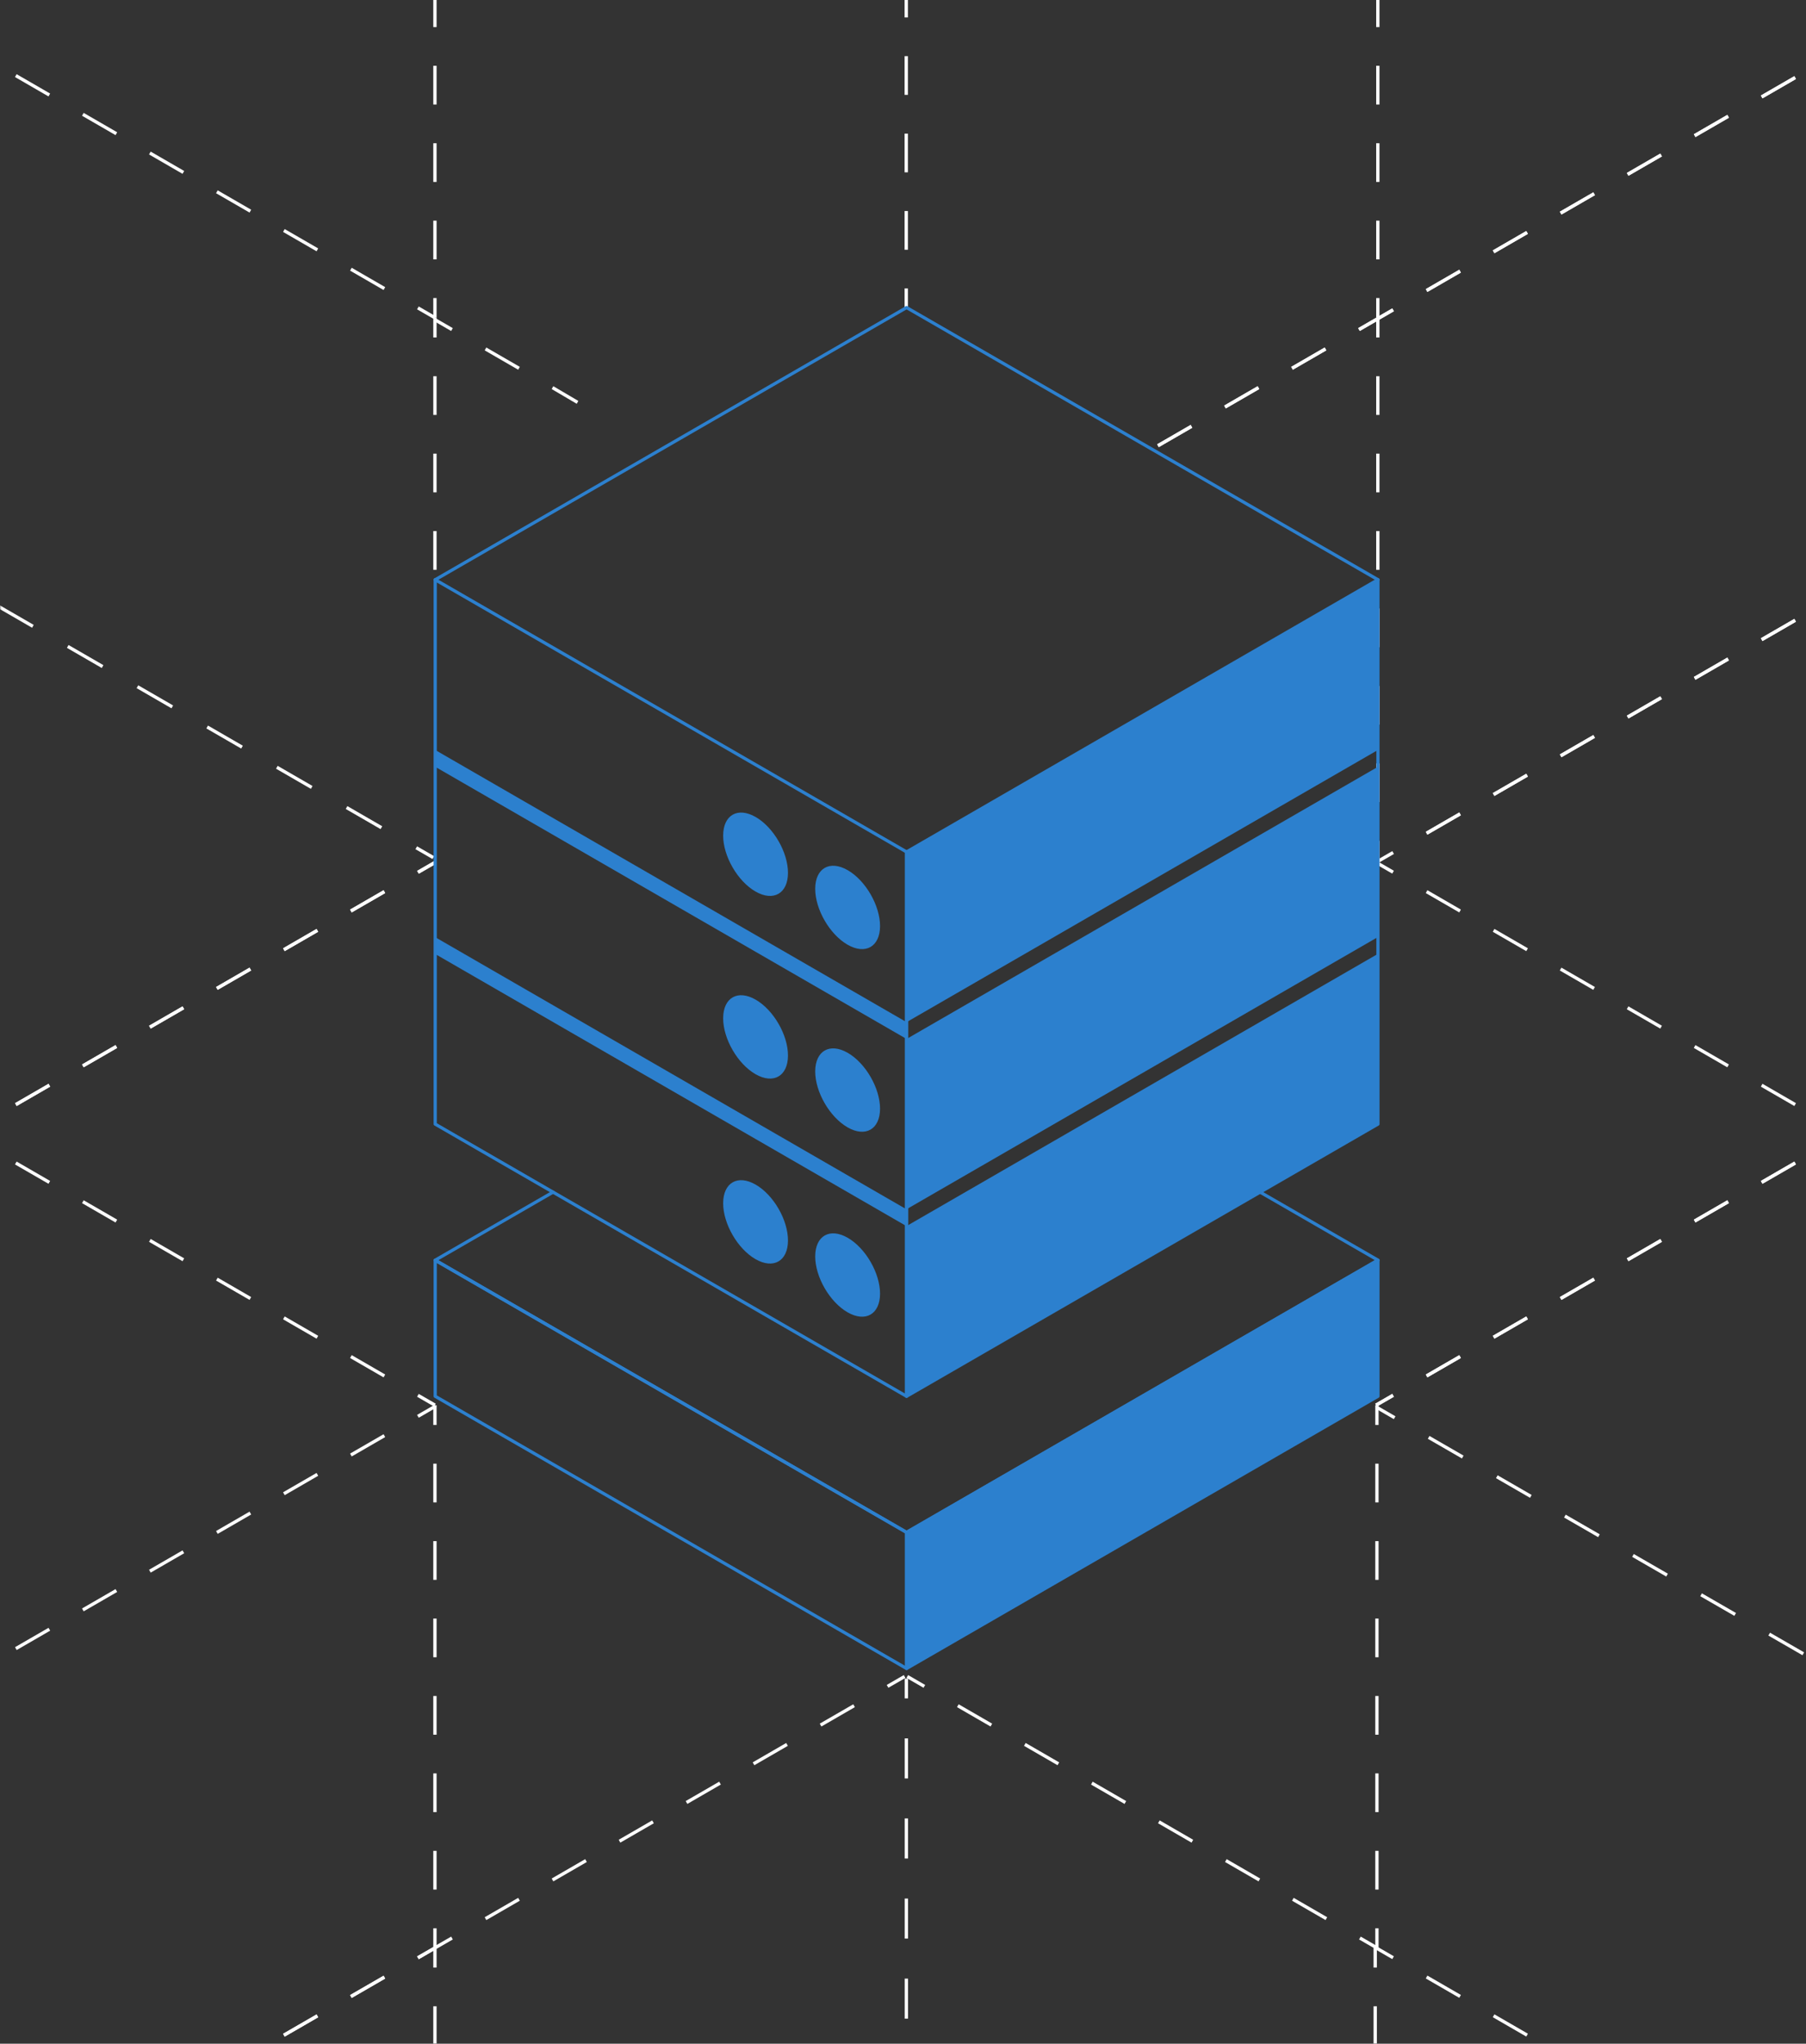 <?xml version="1.0" encoding="UTF-8"?>
<svg xmlns="http://www.w3.org/2000/svg" width="563" height="637" viewBox="0 0 563 637" fill="none">
  <rect x="0" y="0" width="563" height="637" fill="#333333" stroke="none"/>
  <g clip-path="url(#clip0_338_55633)">
    <mask id="mask0_338_55633" style="mask-type:luminance" maskUnits="userSpaceOnUse" x="0" y="-41" width="563" height="705">
      <path d="M563 -40.822H0V663.364H563V-40.822Z" fill="white"></path>
    </mask>
    <g mask="url(#mask0_338_55633)">
      <path d="M444.977 90.998L444.469 90.108L454.913 84.07L455.421 84.959L444.977 90.998ZM465.865 78.934L465.357 78.044L475.801 72.005L476.309 72.895L465.865 78.934ZM486.766 66.869L486.258 65.979L496.702 59.941L497.21 60.831L486.766 66.869ZM507.654 54.792L507.146 53.902L517.59 47.864L518.098 48.753L507.654 54.792ZM528.542 42.727L528.034 41.838L538.478 35.799L538.986 36.689L528.542 42.727ZM549.43 30.663L548.922 29.773L559.366 23.735L559.874 24.625L549.43 30.663Z" fill="white"></path>
      <path d="M434.021 96.123L428.707 99.195L429.222 100.087L434.536 97.015L434.021 96.123Z" fill="white"></path>
      <path d="M444.977 90.998L444.469 90.108L454.913 84.07L455.421 84.959L444.977 90.998ZM465.865 78.934L465.357 78.044L475.801 72.005L476.309 72.895L465.865 78.934ZM486.766 66.869L486.258 65.979L496.702 59.941L497.21 60.831L486.766 66.869ZM507.654 54.792L507.146 53.902L517.59 47.864L518.098 48.753L507.654 54.792ZM528.542 42.727L528.034 41.838L538.478 35.799L538.986 36.689L528.542 42.727ZM549.43 30.663L548.922 29.773L559.366 23.735L559.874 24.625L549.43 30.663Z" fill="white"></path>
      <path d="M434.021 96.123L428.707 99.195L429.222 100.087L434.536 97.015L434.021 96.123Z" fill="white"></path>
      <path d="M283.068 523.22H282.039V529.36H283.068V523.22Z" fill="white"></path>
      <path d="M283.068 828.81H282.039V816.339H283.068V828.81ZM283.068 803.868H282.039V791.397H283.068V803.868ZM283.068 778.913H282.039V766.429H283.068V778.913ZM283.068 753.957H282.039V741.486H283.068V753.957ZM283.068 729.002H282.039V716.531H283.068V729.002ZM283.068 704.047H282.039V691.576H283.068V704.047ZM283.068 679.092H282.039V666.621H283.068V679.092ZM283.068 654.137H282.039V641.665H283.068V654.137ZM283.068 629.181H282.039V616.71H283.068V629.181ZM283.068 604.226H282.039V591.755H283.068V604.226ZM283.068 579.271H282.039V566.787H283.068V579.271ZM283.068 554.316H282.039V541.844H283.068V554.316Z" fill="white"></path>
      <path d="M136.103 438.006H135.074V444.147H136.103V438.006Z" fill="white"></path>
      <path d="M136.103 588.958H135.074V576.893H136.103V588.958ZM136.103 564.816H135.074V552.752H136.103V564.816ZM136.103 540.687H135.074V528.623H136.103V540.687ZM136.103 516.546H135.074V504.481H136.103V516.546ZM136.103 492.417H135.074V480.353H136.103V492.417ZM136.103 468.275H135.074V456.211H136.103V468.275Z" fill="white"></path>
      <path d="M136.103 601.022H135.074V607.163H136.103V601.022Z" fill="white"></path>
      <path d="M136.103 607.125H135.074V613.265H136.103V607.125Z" fill="white"></path>
      <path d="M136.103 758.076H135.074V746.012H136.103V758.076ZM136.103 733.934H135.074V721.87H136.103V733.934ZM136.103 709.806H135.074V697.741H136.103V709.806ZM136.103 685.664H135.074V673.6H136.103V685.664ZM136.103 661.535H135.074V649.471H136.103V661.535ZM136.103 637.394H135.074V625.329H136.103V637.394Z" fill="white"></path>
      <path d="M429.223 607.125H428.193V613.265H429.223V607.125Z" fill="white"></path>
      <path d="M429.223 758.076H428.193V746.012H429.223V758.076ZM429.223 733.934H428.193V721.87H429.223V733.934ZM429.223 709.806H428.193V697.741H429.223V709.806ZM429.223 685.664H428.193V673.6H429.223V685.664ZM429.223 661.535H428.193V649.471H429.223V661.535ZM429.223 637.394H428.193V625.329H429.223V637.394Z" fill="white"></path>
      <path d="M136.103 99.045H135.074V105.185H136.103V99.045Z" fill="white"></path>
      <path d="M136.103 177.598H135.074V165.533H136.103V177.598ZM136.103 153.456H135.074V141.392H136.103V153.456ZM136.103 129.327H135.074V117.263H136.103V129.327Z" fill="white"></path>
      <path d="M136.103 80.841H135.074V68.776H136.103V80.841ZM136.103 56.712H135.074V44.647H136.103V56.712ZM136.103 32.57H135.074V20.506H136.103V32.57ZM136.103 8.441H135.074V-3.636H136.103V8.441ZM136.103 -15.7H135.074V-27.765H136.103V-15.7ZM136.103 -39.829H135.074V-51.894H136.103V-39.829Z" fill="white"></path>
      <path d="M136.103 92.905H135.074V99.045H136.103V92.905Z" fill="white"></path>
      <path d="M428.7 99.202L423.387 102.274L423.902 103.166L429.215 100.094L428.7 99.202Z" fill="white"></path>
      <path d="M361.235 139.37L360.727 138.48L371.171 132.442L371.679 133.332L361.235 139.37ZM382.123 127.306L381.615 126.416L392.059 120.377L392.567 121.267L382.123 127.306ZM403.024 115.241L402.515 114.351L412.959 108.313L413.468 109.203L403.024 115.241Z" fill="white"></path>
      <path d="M428.7 99.202L423.387 102.274L423.902 103.166L429.215 100.094L428.7 99.202Z" fill="white"></path>
      <path d="M361.235 139.37L360.727 138.48L371.171 132.442L371.679 133.332L361.235 139.37ZM382.123 127.306L381.615 126.416L392.059 120.377L392.567 121.267L382.123 127.306ZM403.024 115.241L402.515 114.351L412.959 108.313L413.468 109.203L403.024 115.241Z" fill="white"></path>
      <path d="M444.977 260.154L444.469 259.264L454.913 253.226L455.421 254.116L444.977 260.154ZM465.865 248.09L465.357 247.2L475.801 241.161L476.309 242.051L465.865 248.09ZM486.766 236.025L486.258 235.135L496.702 229.097L497.21 229.987L486.766 236.025ZM507.654 223.948L507.146 223.058L517.59 217.02L518.098 217.91L507.654 223.948ZM528.542 211.884L528.034 210.994L538.478 204.955L538.986 205.845L528.542 211.884ZM549.43 199.819L548.922 198.929L559.366 192.891L559.874 193.781L549.43 199.819Z" fill="white"></path>
      <path d="M434.033 265.28L423.967 271.1L424.482 271.991L434.548 266.171L434.033 265.28Z" fill="white"></path>
      <path d="M444.977 260.154L444.469 259.264L454.913 253.226L455.421 254.116L444.977 260.154ZM465.865 248.09L465.357 247.2L475.801 241.161L476.309 242.051L465.865 248.09ZM486.766 236.025L486.258 235.135L496.702 229.097L497.21 229.987L486.766 236.025ZM507.654 223.948L507.146 223.058L517.59 217.02L518.098 217.91L507.654 223.948ZM528.542 211.884L528.034 210.994L538.478 204.955L538.986 205.845L528.542 211.884ZM549.43 199.819L548.922 198.929L559.366 192.891L559.874 193.781L549.43 199.819Z" fill="white"></path>
      <path d="M361.209 308.196L360.701 307.306L371.145 301.267L371.653 302.157L361.209 308.196ZM382.097 296.119L381.589 295.229L392.033 289.19L392.542 290.08L382.097 296.119ZM402.986 284.054L402.477 283.164L412.921 277.126L413.43 278.016L402.986 284.054Z" fill="white"></path>
      <path d="M321.397 330.993L320.889 330.103L331.333 324.064L331.841 324.954L321.397 330.993ZM342.285 318.928L341.777 318.039L352.221 312L352.729 312.89L342.285 318.928Z" fill="white"></path>
      <path d="M430.035 99.045H429.006V105.185H430.035V99.045Z" fill="white"></path>
      <path d="M430.035 249.997H429.006V237.933H430.035V249.997ZM430.035 225.868H429.006V213.804H430.035V225.868ZM430.035 201.726H429.006V189.662H430.035V201.726ZM430.035 177.598H429.006V165.533H430.035V177.598ZM430.035 153.456H429.006V141.392H430.035V153.456ZM430.035 129.327H429.006V117.263H430.035V129.327Z" fill="white"></path>
      <path d="M430.035 262.061H429.006V268.202H430.035V262.061Z" fill="white"></path>
      <path d="M430.035 80.841H429.006V68.776H430.035V80.841ZM430.035 56.712H429.006V44.647H430.035V56.712ZM430.035 32.57H429.006V20.506H430.035V32.57ZM430.035 8.441H429.006V-3.636H430.035V8.441ZM430.035 -15.7H429.006V-27.765H430.035V-15.7ZM430.035 -39.829H429.006V-51.894H430.035V-39.829Z" fill="white"></path>
      <path d="M430.035 92.905H429.006V99.045H430.035V92.905Z" fill="white"></path>
      <path d="M283.029 77.841H282V65.776H283.029V77.841ZM283.029 53.712H282V41.647H283.029V53.712ZM283.029 29.57H282V17.506H283.029V29.57ZM283.029 5.441H282V-6.636H283.029V5.441ZM283.029 -18.701H282V-30.765H283.029V-18.701ZM283.029 -42.829H282V-54.894H283.029V-42.829Z" fill="white"></path>
      <path d="M283.029 89.905H282V96.045H283.029V89.905Z" fill="white"></path>
      <path d="M559.366 344.733L548.922 338.694L549.43 337.804L559.874 343.843L559.366 344.733ZM538.465 332.668L528.021 326.63L528.529 325.74L538.973 331.778L538.465 332.668ZM517.577 320.604L507.133 314.565L507.641 313.675L518.085 319.714L517.577 320.604ZM496.689 308.527L486.245 302.488L486.753 301.598L497.197 307.637L496.689 308.527ZM475.801 296.462L465.357 290.424L465.865 289.534L476.309 295.572L475.801 296.462ZM454.913 284.398L444.469 278.359L444.977 277.469L455.421 283.508L454.913 284.398Z" fill="white"></path>
      <path d="M429.212 268.332L428.697 269.224L434.012 272.294L434.526 271.402L429.212 268.332Z" fill="white"></path>
      <path d="M135.347 268.371L130.033 271.443L130.548 272.334L135.862 269.262L135.347 268.371Z" fill="white"></path>
      <path d="M5.196 344.733L4.688 343.843L15.132 337.804L15.64 338.694L5.196 344.733ZM26.084 332.668L25.576 331.778L36.02 325.74L36.528 326.63L26.084 332.668ZM46.972 320.604L46.464 319.714L56.908 313.675L57.416 314.565L46.972 320.604ZM67.86 308.527L67.352 307.637L77.796 301.598L78.304 302.488L67.86 308.527ZM88.748 296.462L88.24 295.572L98.684 289.534L99.192 290.424L88.748 296.462ZM109.636 284.398L109.128 283.508L119.572 277.469L120.08 278.359L109.636 284.398Z" fill="white"></path>
      <path d="M135.347 268.371L130.033 271.443L130.548 272.334L135.862 269.262L135.347 268.371Z" fill="white"></path>
      <path d="M5.196 344.733L4.688 343.843L15.132 337.804L15.64 338.694L5.196 344.733ZM26.084 332.668L25.576 331.778L36.02 325.74L36.528 326.63L26.084 332.668ZM46.972 320.604L46.464 319.714L56.908 313.675L57.416 314.565L46.972 320.604ZM67.86 308.527L67.352 307.637L77.796 301.598L78.304 302.488L67.86 308.527ZM88.748 296.462L88.24 295.572L98.684 289.534L99.192 290.424L88.748 296.462ZM109.636 284.398L109.128 283.508L119.572 277.469L120.08 278.359L109.636 284.398Z" fill="white"></path>
      <path d="M135.327 438.413L130.016 435.349L130.537 434.459L135.848 437.523L135.327 438.413Z" fill="white"></path>
      <path d="M119.573 429.311L109.129 423.272L109.637 422.382L120.081 428.421L119.573 429.311ZM98.685 417.246L88.241 411.208L88.749 410.318L99.193 416.356L98.685 417.246ZM77.797 405.169L67.353 399.131L67.861 398.241L78.305 404.279L77.797 405.169ZM56.909 393.105L46.465 387.066L46.973 386.176L57.417 392.215L56.909 393.105ZM36.021 381.04L25.577 375.002L26.085 374.112L36.529 380.15L36.021 381.04ZM15.12 368.976L4.676 362.937L5.184 362.047L15.628 368.086L15.12 368.976Z" fill="white"></path>
      <path d="M444.977 429.311L444.469 428.421L454.913 422.382L455.421 423.272L444.977 429.311ZM465.865 417.246L465.357 416.356L475.801 410.318L476.309 411.208L465.865 417.246ZM486.766 405.169L486.258 404.279L496.702 398.241L497.21 399.131L486.766 405.169ZM507.654 393.105L507.146 392.215L517.59 386.176L518.098 387.066L507.654 393.105ZM528.542 381.04L528.034 380.15L538.478 374.112L538.986 375.002L528.542 381.04ZM549.43 368.976L548.922 368.086L559.366 362.047L559.874 362.937L549.43 368.976Z" fill="white"></path>
      <path d="M429.221 438.413L428.713 437.523L434.024 434.459L434.532 435.349L429.221 438.413Z" fill="white"></path>
      <path d="M444.977 429.311L444.469 428.421L454.913 422.382L455.421 423.272L444.977 429.311ZM465.865 417.246L465.357 416.356L475.801 410.318L476.309 411.208L465.865 417.246ZM486.766 405.169L486.258 404.279L496.702 398.241L497.21 399.131L486.766 405.169ZM507.654 393.105L507.146 392.215L517.59 386.176L518.098 387.066L507.654 393.105ZM528.542 381.04L528.034 380.15L538.478 374.112L538.986 375.002L528.542 381.04ZM549.43 368.976L548.922 368.086L559.366 362.047L559.874 362.937L549.43 368.976Z" fill="white"></path>
      <path d="M429.221 438.413L428.713 437.523L434.024 434.459L434.532 435.349L429.221 438.413Z" fill="white"></path>
      <path d="M179.783 125.856L171.984 121.267L172.492 120.377L180.291 124.966L179.783 125.856ZM161.54 115.241L151.096 109.203L151.604 108.313L162.048 114.351L161.54 115.241Z" fill="white"></path>
      <path d="M135.841 99.206L135.326 100.098L140.641 103.168L141.155 102.276L135.841 99.206Z" fill="white"></path>
      <path d="M130.528 95.519L130.014 96.411L135.329 99.48L135.843 98.588L130.528 95.519Z" fill="white"></path>
      <path d="M119.573 90.388L109.129 84.349L109.637 83.459L120.081 89.498L119.573 90.388ZM98.685 78.323L88.241 72.285L88.749 71.395L99.193 77.434L98.685 78.323ZM77.797 66.259L67.353 60.22L67.861 59.331L78.305 65.369L77.797 66.259ZM56.909 54.182L46.465 48.143L46.973 47.253L57.417 53.292L56.909 54.182ZM36.021 42.117L25.577 36.079L26.085 35.189L36.529 41.227L36.021 42.117ZM15.12 30.053L4.676 24.014L5.184 23.125L15.628 29.163L15.12 30.053Z" fill="white"></path>
      <path d="M837.9 675.354L827.278 669.227L827.786 668.337L838.408 674.464L837.9 675.354ZM816.669 663.086L806.047 656.959L806.555 656.069L817.177 662.196L816.669 663.086ZM795.437 650.819L784.815 644.691L785.324 643.801L795.946 649.929L795.437 650.819ZM774.206 638.551L763.584 632.423L764.093 631.533L774.714 637.661L774.206 638.551ZM752.975 626.296L742.353 620.168L742.861 619.278L753.483 625.406L752.975 626.296ZM731.744 614.028L721.122 607.9L721.63 607.01L732.252 613.138L731.744 614.028ZM710.513 601.76L699.904 595.632L700.412 594.742L711.021 600.87L710.513 601.76ZM689.282 589.492L678.66 583.364L679.168 582.475L689.79 588.602L689.282 589.492ZM668.05 577.237L657.441 571.109L657.95 570.219L668.559 576.347L668.05 577.237ZM646.819 564.969L636.197 558.841L636.706 557.952L647.328 564.079L646.819 564.969ZM625.588 552.701L614.979 546.574L615.487 545.684L626.096 551.811L625.588 552.701ZM604.357 540.433L593.735 534.306L594.243 533.416L604.865 539.543L604.357 540.433ZM583.126 528.178L572.504 522.051L573.012 521.161L583.634 527.288L583.126 528.178ZM561.895 515.91L551.273 509.783L551.781 508.893L562.403 515.02L561.895 515.91ZM540.664 503.643L530.042 497.515L530.55 496.625L541.172 502.753L540.664 503.643ZM519.433 491.387L508.811 485.26L509.319 484.37L519.941 490.497L519.433 491.387ZM498.201 479.12L487.579 472.992L488.088 472.102L498.71 478.23L498.201 479.12ZM476.97 466.852L466.361 460.724L466.869 459.834L477.478 465.962L476.97 466.852ZM455.739 454.584L445.117 448.456L445.625 447.566L456.247 453.694L455.739 454.584Z" fill="white"></path>
      <path d="M434.508 442.329L429.197 439.252L429.706 438.375L435.016 441.439L434.508 442.329Z" fill="white"></path>
      <path d="M130.537 610.671L130.016 609.782L135.327 606.718L135.848 607.595L130.537 610.671Z" fill="white"></path>
      <path d="M5.196 683.071L4.688 682.181L15.132 676.142L15.64 677.032L5.196 683.071ZM26.084 671.006L25.576 670.116L36.02 664.078L36.528 664.968L26.084 671.006ZM46.972 658.942L46.464 658.052L56.908 652.013L57.416 652.903L46.972 658.942ZM67.86 646.877L67.352 645.988L77.796 639.949L78.304 640.839L67.86 646.877ZM88.748 634.8L88.24 633.91L98.684 627.872L99.192 628.762L88.748 634.8ZM109.636 622.736L109.128 621.846L119.572 615.807L120.08 616.697L109.636 622.736Z" fill="white"></path>
      <path d="M130.537 610.671L130.016 609.782L135.327 606.718L135.848 607.595L130.537 610.671Z" fill="white"></path>
      <path d="M5.196 683.071L4.688 682.181L15.132 676.142L15.64 677.032L5.196 683.071ZM26.084 671.006L25.576 670.116L36.02 664.078L36.528 664.968L26.084 671.006ZM46.972 658.942L46.464 658.052L56.908 652.013L57.416 652.903L46.972 658.942ZM67.86 646.877L67.352 645.988L77.796 639.949L78.304 640.839L67.86 646.877ZM88.748 634.8L88.24 633.91L98.684 627.872L99.192 628.762L88.748 634.8ZM109.636 622.736L109.128 621.846L119.572 615.807L120.08 616.697L109.636 622.736Z" fill="white"></path>
      <path d="M130.022 263.789L129.508 264.681L134.823 267.75L135.337 266.858L130.022 263.789Z" fill="white"></path>
      <path d="M118.645 258.425L107.782 252.145L108.29 251.255L119.154 257.536L118.645 258.425ZM96.919 245.878L86.055 239.598L86.564 238.708L97.427 244.988L96.919 245.878ZM75.192 233.318L64.329 227.038L64.837 226.148L75.7 232.428L75.192 233.318ZM53.453 220.77L42.589 214.49L43.098 213.6L53.961 219.88L53.453 220.77ZM31.726 208.21L20.863 201.93L21.371 201.04L32.234 207.32L31.726 208.21ZM9.999 195.662L-0.864 189.382L-0.356 188.492L10.508 194.773L9.999 195.662ZM-11.74 183.102L-22.603 176.822L-22.095 175.932L-11.232 182.212L-11.74 183.102ZM-33.467 170.555L-44.33 164.275L-43.822 163.385L-32.958 169.665L-33.467 170.555ZM-55.206 157.994L-66.069 151.714L-65.561 150.824L-54.698 157.105L-55.206 157.994ZM-76.933 145.447L-87.796 139.167L-87.288 138.277L-76.424 144.557L-76.933 145.447ZM-98.672 132.887L-109.535 126.607L-109.027 125.717L-98.164 131.997L-98.672 132.887ZM-120.399 120.339L-131.262 114.059L-130.754 113.169L-119.89 119.449L-120.399 120.339ZM-142.125 107.779L-152.989 101.499L-152.48 100.609L-141.617 106.889L-142.125 107.779ZM-163.865 95.231L-174.728 88.951L-174.22 88.061L-163.356 94.341L-163.865 95.231ZM-185.591 82.671L-196.455 76.391L-195.946 75.501L-185.083 81.781L-185.591 82.671ZM-207.318 70.124L-218.181 63.843L-217.673 62.954L-206.81 69.234L-207.318 70.124ZM-229.057 57.563L-239.921 51.283L-239.412 50.393L-228.549 56.673L-229.057 57.563ZM-250.784 45.016L-261.647 38.736L-261.139 37.846L-250.276 44.126L-250.784 45.016ZM-272.523 32.468L-283.387 26.188L-282.879 25.298L-272.015 31.578L-272.523 32.468Z" fill="white"></path>
      <path d="M276.945 526.055L276.424 525.178L281.747 522.102L282.256 522.991L276.945 526.055Z" fill="white"></path>
      <path d="M151.604 598.467L151.096 597.577L161.54 591.539L162.048 592.429L151.604 598.467ZM172.492 586.403L171.984 585.513L182.428 579.474L182.936 580.364L172.492 586.403ZM193.38 574.326L192.872 573.436L203.316 567.397L203.824 568.287L193.38 574.326ZM214.268 562.261L213.76 561.371L224.204 555.333L224.712 556.223L214.268 562.261ZM235.156 550.197L234.648 549.307L245.092 543.268L245.6 544.158L235.156 550.197ZM256.057 538.132L255.549 537.242L265.993 531.204L266.501 532.094L256.057 538.132Z" fill="white"></path>
      <path d="M135.849 607.57L135.328 606.68L140.652 603.616L141.16 604.506L135.849 607.57Z" fill="white"></path>
      <path d="M429.756 438.006H428.727V444.147H429.756V438.006Z" fill="white"></path>
      <path d="M429.756 588.958H428.727V576.893H429.756V588.958ZM429.756 564.816H428.727V552.752H429.756V564.816ZM429.756 540.687H428.727V528.623H429.756V540.687ZM429.756 516.546H428.727V504.481H429.756V516.546ZM429.756 492.417H428.727V480.353H429.756V492.417ZM429.756 468.275H428.727V456.211H429.756V468.275Z" fill="white"></path>
      <path d="M429.756 601.022H428.727V607.163H429.756V601.022Z" fill="white"></path>
      <path d="M287.898 526.055L282.574 522.991L283.095 522.102L288.406 525.178L287.898 526.055Z" fill="white"></path>
      <path d="M413.226 598.467L402.782 592.429L403.29 591.539L413.734 597.577L413.226 598.467ZM392.338 586.403L381.894 580.364L382.402 579.474L392.846 585.513L392.338 586.403ZM371.45 574.326L361.006 568.287L361.514 567.397L371.958 573.436L371.45 574.326ZM350.562 562.261L340.118 556.223L340.626 555.333L351.07 561.371L350.562 562.261ZM329.674 550.197L319.23 544.158L319.738 543.268L330.182 549.307L329.674 550.197ZM308.786 538.132L298.342 532.094L298.85 531.204L309.294 537.242L308.786 538.132Z" fill="white"></path>
      <path d="M428.981 607.57L423.67 604.506L424.191 603.616L429.502 606.68L428.981 607.57Z" fill="white"></path>
      <path d="M130.537 441.897L130.016 441.007L135.327 437.943L135.848 438.82L130.537 441.897Z" fill="white"></path>
      <path d="M5.196 514.296L4.688 513.406L15.132 507.367L15.64 508.257L5.196 514.296ZM26.084 502.231L25.576 501.341L36.02 495.303L36.528 496.193L26.084 502.231ZM46.972 490.167L46.464 489.277L56.908 483.238L57.416 484.128L46.972 490.167ZM67.86 478.09L67.352 477.2L77.796 471.161L78.304 472.051L67.86 478.09ZM88.748 466.025L88.24 465.135L98.684 459.097L99.192 459.987L88.748 466.025ZM109.636 453.961L109.128 453.071L119.572 447.032L120.08 447.922L109.636 453.961Z" fill="white"></path>
      <path d="M559.366 683.045L548.922 677.007L549.43 676.117L559.874 682.156L559.366 683.045ZM538.465 670.981L528.021 664.942L528.529 664.052L538.973 670.091L538.465 670.981ZM517.577 658.904L507.133 652.865L507.641 651.975L518.085 658.014L517.577 658.904ZM496.689 646.839L486.245 640.801L486.753 639.911L497.197 645.949L496.689 646.839ZM475.801 634.775L465.357 628.736L465.865 627.846L476.309 633.885L475.801 634.775ZM454.913 622.698L444.469 616.659L444.977 615.769L455.421 621.808L454.913 622.698Z" fill="white"></path>
      <path d="M434.024 610.633L428.713 607.57L429.221 606.68L434.532 609.756L434.024 610.633Z" fill="white"></path>
    </g>
    <path d="M282.615 520.05L135.67 435.206V392.788L282.615 477.631V520.05Z" stroke="#2C80CE" stroke-linecap="round" stroke-linejoin="round"></path>
    <path d="M282.613 477.631L429.559 392.788V435.206L282.613 520.05V477.631Z" fill="#2C80CE" stroke="#2C80CE" stroke-linejoin="round"></path>
    <path d="M135.67 180.703L282.615 95.867L429.561 180.689" stroke="#2C80CE" stroke-linecap="round" stroke-linejoin="round"></path>
    <path d="M282.613 382.144L429.559 297.301V350.369L282.613 435.206V382.144Z" fill="#2C80CE"></path>
    <path d="M282.613 265.533L429.559 180.689V233.757L282.613 318.594V265.533Z" fill="#2C80CE"></path>
    <path d="M282.613 323.835L429.559 238.999V292.06L282.613 376.903V323.835Z" fill="#2C80CE"></path>
    <path d="M264.272 328.153C269.849 331.371 274.362 339.181 274.341 345.597C274.32 352.007 269.779 354.589 264.202 351.37C258.625 348.151 254.119 340.342 254.133 333.932C254.154 327.516 258.688 324.934 264.265 328.153H264.272Z" fill="#2C80CE"></path>
    <path d="M235.575 311.583C241.152 314.802 245.665 322.611 245.644 329.027C245.623 335.437 241.082 338.019 235.505 334.8C229.928 331.581 225.422 323.772 225.436 317.363C225.457 310.946 229.991 308.364 235.568 311.583H235.575Z" fill="#2C80CE"></path>
    <path d="M264.272 271.229C269.849 274.448 274.362 282.257 274.341 288.673C274.32 295.083 269.779 297.665 264.202 294.446C258.625 291.227 254.119 283.418 254.133 277.009C254.154 270.592 258.688 268.01 264.265 271.229H264.272Z" fill="#2C80CE"></path>
    <path d="M235.575 254.652C241.152 257.871 245.665 265.68 245.644 272.096C245.623 278.506 241.082 281.088 235.505 277.869C229.928 274.65 225.422 266.841 225.436 260.432C225.457 254.015 229.991 251.433 235.568 254.652H235.575Z" fill="#2C80CE"></path>
    <path d="M264.272 385.805C269.849 389.024 274.362 396.833 274.341 403.249C274.32 409.659 269.779 412.241 264.202 409.022C258.625 405.803 254.119 397.994 254.133 391.585C254.154 385.168 258.688 382.586 264.265 385.805H264.272Z" fill="#2C80CE"></path>
    <path d="M235.575 369.235C241.152 372.453 245.665 380.263 245.644 386.679C245.623 393.089 241.082 395.671 235.505 392.452C229.928 389.233 225.422 381.424 225.436 375.015C225.457 368.598 229.991 366.016 235.568 369.235H235.575Z" fill="#2C80CE"></path>
    <path d="M172.406 371.579L135.67 392.788L282.615 477.611L429.561 392.774L392.831 371.572" stroke="#2C80CE" stroke-linecap="round" stroke-linejoin="round"></path>
    <path d="M282.615 318.595L135.67 233.758V238.999L282.615 323.836V318.595Z" fill="#2C80CE"></path>
    <path d="M282.615 376.946L135.67 292.11V297.351L282.615 382.187V376.946Z" fill="#2C80CE"></path>
    <path d="M282.615 265.533L135.67 180.689V350.369L282.615 435.206V265.533Z" stroke="#2C80CE" stroke-linecap="round" stroke-linejoin="round"></path>
    <path d="M282.613 265.533L429.559 180.689V350.369L282.613 435.206V265.533Z" stroke="#2C80CE" stroke-linecap="round" stroke-linejoin="round"></path>
  </g>
  <defs>
    <clipPath id="clip0_338_55633">
      <rect width="563" height="637" fill="white"></rect>
    </clipPath>
  </defs>
</svg>
